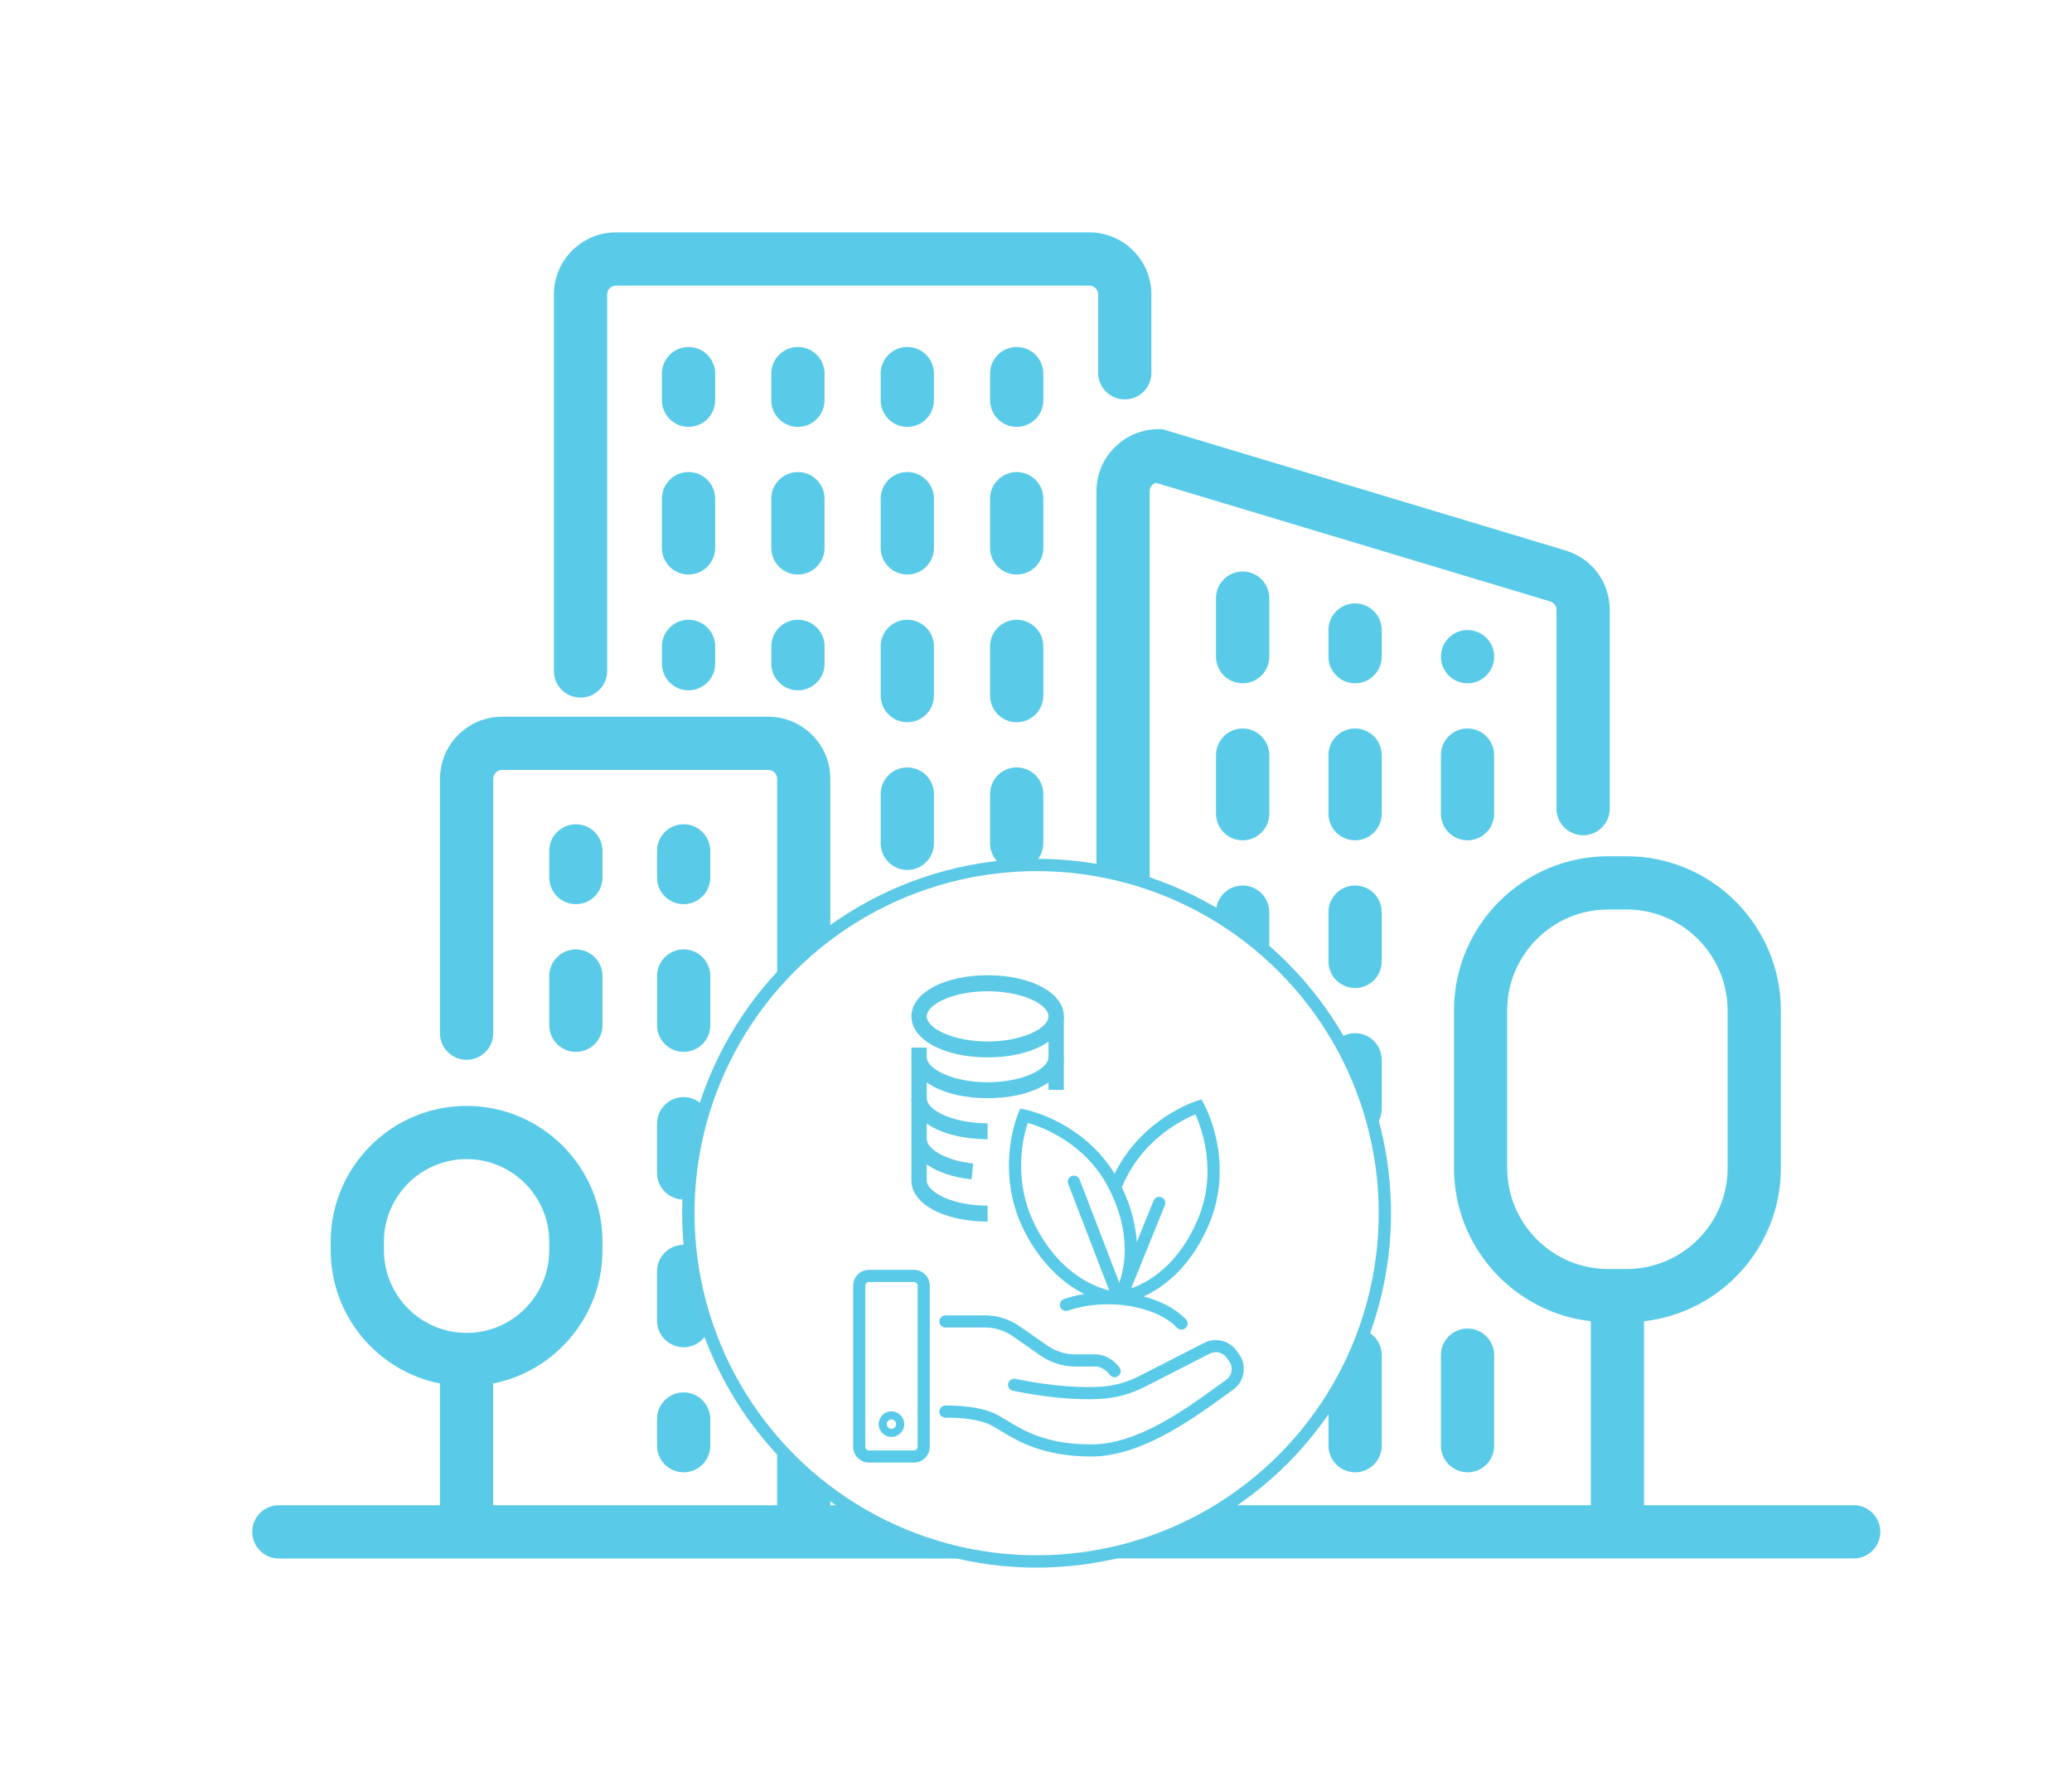<?xml version="1.0" encoding="UTF-8"?><svg id="Layer_1" xmlns="http://www.w3.org/2000/svg" viewBox="0 0 673 580"><defs><style>.cls-1{fill:#59cbe8;}.cls-2{stroke:#5cc9e6;stroke-miterlimit:10;stroke-width:4px;}.cls-2,.cls-3{fill:none;}.cls-4{fill:#5cc9e6;}</style></defs><path class="cls-3" d="M178.4,406.1v-2.75c0-14.8-12.04-26.85-26.85-26.85s-26.85,12.04-26.85,26.85v2.75c0,14.8,12.04,26.85,26.85,26.85h0c14.8,0,26.85-12.04,26.85-26.85Z"/><rect class="cls-3" x="489.54" y="295.42" width="71.6" height="116.78" rx="32.81" ry="32.81"/><path class="cls-1" d="M269.7,303.51v-50.54c0-11.12-9.05-20.17-20.17-20.17h-86.45c-11.12,0-20.17,9.05-20.17,20.17v82.63c0,4.78,3.87,8.65,8.65,8.65s8.65-3.87,8.65-8.65v-82.63c0-1.59,1.29-2.88,2.88-2.88h86.45c1.59,0,2.88,1.29,2.88,2.88v66.21c5.21-5.79,11-11.05,17.29-15.67Z"/><path class="cls-1" d="M602.08,488.92h-68.09v-59.76c24.97-2.82,44.45-24.06,44.45-49.77v-51.16c0-27.63-22.48-50.1-50.1-50.1h-5.98c-27.63,0-50.1,22.48-50.1,50.1v51.16c0,25.71,19.47,46.95,44.45,49.77v59.76h-117.25c-12.73,8.51-27.29,14.52-42.96,17.29h245.59c4.78,0,8.65-3.87,8.65-8.65s-3.87-8.65-8.65-8.65Zm-79.73-76.72c-18.09,0-32.81-14.72-32.81-32.81v-51.16c0-18.09,14.72-32.81,32.81-32.81h5.98c18.09,0,32.81,14.72,32.81,32.81v51.16c0,18.09-14.72,32.81-32.81,32.81h-5.98Z"/><path class="cls-1" d="M269.7,488.92v-2.87c-6.29-4.62-12.08-9.87-17.29-15.66v18.54h-92.22v-39.54c20.21-4.03,35.5-21.9,35.5-43.28v-2.75c0-24.34-19.8-44.14-44.14-44.14s-44.14,19.8-44.14,44.14v2.75c0,21.38,15.28,39.25,35.49,43.28v39.54h-52.32c-4.78,0-8.65,3.87-8.65,8.65s3.87,8.65,8.65,8.65h226.17c-15.67-2.77-30.23-8.78-42.96-17.29h-4.09Zm-118.15-55.97c-14.8,0-26.85-12.04-26.85-26.85v-2.75c0-14.8,12.04-26.85,26.85-26.85s26.85,12.04,26.85,26.85v2.75c0,14.8-12.04,26.85-26.85,26.85h0Z"/><path class="cls-1" d="M373.42,159.58c0-1.29,.86-2.39,2.03-2.75l128.06,38.53c1.23,.37,2.05,1.48,2.05,2.76v64.54c0,4.78,3.87,8.65,8.65,8.65s8.65-3.87,8.65-8.65v-64.54c0-8.97-5.77-16.73-14.36-19.32l-42.4-12.76c-10.22-3.08-20.44-6.15-30.67-9.23l-57.86-17.41h-1.27c-11.12,0-20.17,9.05-20.17,20.17v123.71c5.94,1.03,11.71,2.52,17.29,4.44V159.58Z"/><path class="cls-1" d="M188.56,226.6c4.78,0,8.65-3.87,8.65-8.65V95.65c0-1.59,1.29-2.88,2.88-2.88h153.71c1.59,0,2.88,1.29,2.88,2.88v25.43c0,4.78,3.87,8.65,8.65,8.65s8.65-3.87,8.65-8.65v-25.43c0-11.12-9.05-20.17-20.17-20.17H200.08c-11.12,0-20.17,9.05-20.17,20.17v122.3c0,4.78,3.87,8.65,8.65,8.65Z"/><path class="cls-1" d="M222.05,293.69c4.77,0,8.65-3.87,8.65-8.65v-8.65c0-4.77-3.87-8.65-8.65-8.65s-8.65,3.87-8.65,8.65v8.65c0,4.77,3.87,8.65,8.65,8.65Z"/><path class="cls-1" d="M222.05,356.35c-4.77,0-8.65,3.87-8.65,8.65v15.99c0,4.77,3.87,8.65,8.65,8.65,.52,0,1.03-.05,1.52-.14,.47-10.31,2.33-20.27,5.39-29.68-1.58-2.1-4.08-3.46-6.91-3.46Z"/><path class="cls-1" d="M222.05,404.32c-4.77,0-8.65,3.87-8.65,8.65v15.99c0,4.77,3.87,8.65,8.65,8.65,3.49,0,6.49-2.07,7.86-5.05-3.15-8.89-5.21-18.28-6.04-28.03-.59-.12-1.19-.19-1.81-.19Z"/><path class="cls-1" d="M213.41,333.02c0,4.77,3.87,8.65,8.65,8.65s8.65-3.87,8.65-8.65v-15.99c0-4.77-3.87-8.65-8.65-8.65s-8.65,3.87-8.65,8.65v15.99Z"/><path class="cls-1" d="M230.7,469.58v-8.65c0-4.77-3.87-8.65-8.65-8.65s-8.65,3.87-8.65,8.65v8.65c0,4.77,3.87,8.65,8.65,8.65s8.65-3.87,8.65-8.65Z"/><path class="cls-1" d="M403.62,236.63c-4.77,0-8.65,3.87-8.65,8.65v19.02c0,4.77,3.87,8.65,8.65,8.65s8.65-3.87,8.65-8.65v-19.02c0-4.77-3.87-8.65-8.65-8.65Z"/><path class="cls-1" d="M412.27,194.28c0-4.77-3.87-8.65-8.65-8.65s-8.65,3.87-8.65,8.65v19.02c0,4.77,3.87,8.65,8.65,8.65s8.65-3.87,8.65-8.65v-19.02Z"/><path class="cls-1" d="M412.27,296.28c0-4.77-3.87-8.65-8.65-8.65s-8.65,3.87-8.65,8.65v1.52c6.17,3.72,11.96,8.02,17.29,12.81v-14.33Z"/><path class="cls-1" d="M448.79,245.28c0-4.77-3.87-8.65-8.65-8.65s-8.65,3.87-8.65,8.65v19.02c0,4.77,3.87,8.65,8.65,8.65s8.65-3.87,8.65-8.65v-19.02Z"/><path class="cls-1" d="M448.79,204.65c0-4.77-3.87-8.65-8.65-8.65s-8.65,3.87-8.65,8.65v8.65c0,4.77,3.87,8.65,8.65,8.65s8.65-3.87,8.65-8.65v-8.65Z"/><path class="cls-1" d="M448.79,360.24v-15.99c0-4.77-3.87-8.65-8.65-8.65-2.2,0-4.21,.83-5.73,2.19,5.17,8.84,9.17,18.45,11.79,28.61,1.59-1.57,2.58-3.75,2.58-6.16Z"/><path class="cls-1" d="M440.14,287.63c-4.77,0-8.65,3.87-8.65,8.65v15.99c0,4.77,3.87,8.65,8.65,8.65s8.65-3.87,8.65-8.65v-15.99c0-4.77-3.87-8.65-8.65-8.65Z"/><path class="cls-1" d="M431.5,469.58c0,4.77,3.87,8.65,8.65,8.65s8.65-3.87,8.65-8.65v-29.39c0-3.6-2.2-6.69-5.34-7.99-3.02,8.62-7.05,16.76-11.95,24.29v13.09Z"/><path class="cls-1" d="M485.31,264.3v-19.02c0-4.77-3.87-8.65-8.65-8.65s-8.65,3.87-8.65,8.65v19.02c0,4.77,3.87,8.65,8.65,8.65s8.65-3.87,8.65-8.65Z"/><circle class="cls-1" cx="476.67" cy="213.3" r="8.65"/><path class="cls-1" d="M468.02,469.58c0,4.77,3.87,8.65,8.65,8.65s8.65-3.87,8.65-8.65v-29.39c0-4.77-3.87-8.65-8.65-8.65s-8.65,3.87-8.65,8.65v29.39Z"/><path class="cls-1" d="M187.05,293.69c4.77,0,8.65-3.87,8.65-8.65v-8.65c0-4.77-3.87-8.65-8.65-8.65s-8.65,3.87-8.65,8.65v8.65c0,4.77,3.87,8.65,8.65,8.65Z"/><path class="cls-1" d="M178.4,333.02c0,4.77,3.87,8.65,8.65,8.65s8.65-3.87,8.65-8.65v-15.99c0-4.77-3.87-8.65-8.65-8.65s-8.65,3.87-8.65,8.65v15.99Z"/><path class="cls-1" d="M232.29,121.36c0-4.77-3.87-8.65-8.65-8.65s-8.65,3.87-8.65,8.65v8.65c0,4.77,3.87,8.65,8.65,8.65s8.65-3.87,8.65-8.65v-8.65Z"/><path class="cls-1" d="M232.29,161.98c0-4.77-3.87-8.65-8.65-8.65s-8.65,3.87-8.65,8.65v15.99c0,4.77,3.87,8.65,8.65,8.65s8.65-3.87,8.65-8.65v-15.99Z"/><path class="cls-1" d="M223.65,201.31c-4.77,0-8.65,3.87-8.65,8.65v5.62c0,4.77,3.87,8.65,8.65,8.65s8.65-3.87,8.65-8.65v-5.62c0-4.77-3.87-8.65-8.65-8.65Z"/><path class="cls-1" d="M267.82,121.36c0-4.77-3.87-8.65-8.65-8.65s-8.65,3.87-8.65,8.65v8.65c0,4.77,3.87,8.65,8.65,8.65s8.65-3.87,8.65-8.65v-8.65Z"/><path class="cls-1" d="M259.18,201.31c-4.77,0-8.65,3.87-8.65,8.65v5.62c0,4.77,3.87,8.65,8.65,8.65s8.65-3.87,8.65-8.65v-5.62c0-4.77-3.87-8.65-8.65-8.65Z"/><path class="cls-1" d="M267.82,161.98c0-4.77-3.87-8.65-8.65-8.65s-8.65,3.87-8.65,8.65v15.99c0,4.77,3.87,8.65,8.65,8.65s8.65-3.87,8.65-8.65v-15.99Z"/><path class="cls-1" d="M303.35,121.36c0-4.77-3.87-8.65-8.65-8.65s-8.65,3.87-8.65,8.65v8.65c0,4.77,3.87,8.65,8.65,8.65s8.65-3.87,8.65-8.65v-8.65Z"/><path class="cls-1" d="M294.7,249.28c-4.77,0-8.65,3.87-8.65,8.65v15.99c0,4.78,3.87,8.65,8.65,8.65s8.65-3.87,8.65-8.65v-15.99c0-4.78-3.87-8.65-8.65-8.65Z"/><path class="cls-1" d="M303.35,209.95c0-4.77-3.87-8.65-8.65-8.65s-8.65,3.87-8.65,8.65v15.99c0,4.77,3.87,8.65,8.65,8.65s8.65-3.87,8.65-8.65v-15.99Z"/><path class="cls-1" d="M303.35,161.98c0-4.77-3.87-8.65-8.65-8.65s-8.65,3.87-8.65,8.65v15.99c0,4.77,3.87,8.65,8.65,8.65s8.65-3.87,8.65-8.65v-15.99Z"/><path class="cls-1" d="M338.88,121.36c0-4.77-3.87-8.65-8.65-8.65s-8.65,3.87-8.65,8.65v8.65c0,4.77,3.87,8.65,8.65,8.65s8.65-3.87,8.65-8.65v-8.65Z"/><path class="cls-1" d="M338.88,273.91v-15.99c0-4.78-3.87-8.65-8.65-8.65s-8.65,3.87-8.65,8.65v15.99c0,3.7,2.33,6.85,5.6,8.08,2.29-.19,4.59-.31,6.91-.36,2.83-1.42,4.77-4.34,4.77-7.72Z"/><path class="cls-1" d="M330.23,201.31c-4.77,0-8.65,3.87-8.65,8.65v15.99c0,4.77,3.87,8.65,8.65,8.65s8.65-3.87,8.65-8.65v-15.99c0-4.77-3.87-8.65-8.65-8.65Z"/><path class="cls-1" d="M338.88,161.98c0-4.77-3.87-8.65-8.65-8.65s-8.65,3.87-8.65,8.65v15.99c0,4.77,3.87,8.65,8.65,8.65s8.65-3.87,8.65-8.65v-15.99Z"/><path class="cls-1" d="M334.1,281.64c-2.32,.05-4.63,.17-6.91,.36,.95,.36,1.97,.56,3.04,.56,1.39,0,2.71-.34,3.87-.92Z"/><g><path class="cls-1" d="M296.86,412.47h-14.61c-2.84,0-5.14,2.31-5.14,5.14v52.32c0,2.84,2.31,5.14,5.14,5.14h14.61c2.84,0,5.14-2.31,5.14-5.14v-52.32c0-2.84-2.31-5.14-5.14-5.14Zm1.2,57.46c0,.66-.54,1.2-1.2,1.2h-14.61c-.66,0-1.2-.54-1.2-1.2v-52.32c0-.66,.54-1.2,1.2-1.2h14.61c.66,0,1.2,.54,1.2,1.2v52.32Z"/><path class="cls-1" d="M307.07,431.19h12.76c3.29,0,6.45,.99,9.15,2.87l8.95,6.23c3.36,2.34,7.3,3.58,11.4,3.58h6.5c2.7,0,4.57,2.6,4.58,2.62,.38,.56,1,.86,1.63,.86,.38,0,.77-.11,1.11-.35,.9-.62,1.13-1.84,.51-2.74-.12-.18-3.03-4.33-7.83-4.33h-6.5c-3.29,0-6.45-.99-9.15-2.87l-8.95-6.23c-3.36-2.34-7.3-3.58-11.4-3.58h-12.76c-1.09,0-1.97,.88-1.97,1.97s.88,1.97,1.97,1.97Z"/><path class="cls-1" d="M402.41,439.82l-.79-1.09c-2.42-3.34-6.84-4.41-10.51-2.53l-21.12,10.79c-4.04,2.07-8.36,3.23-12.82,3.47-5.29,.28-14.34,.07-27.39-2.57-1.07-.22-2.11,.48-2.32,1.54-.22,1.07,.48,2.11,1.54,2.32,10.81,2.18,20.36,3.07,28.39,2.64,5.02-.27,9.87-1.58,14.4-3.9l21.12-10.79c1.93-.99,4.25-.43,5.52,1.33l.79,1.09c.69,.95,.96,2.12,.77,3.28-.19,1.16-.83,2.17-1.78,2.84-1.06,.75-2.21,1.58-3.43,2.46-10.17,7.36-25.54,18.47-40.28,18.47s-22.01-4.48-27.39-7.75c-1.77-1.08-3.3-2.01-4.84-2.63-6.15-2.49-14.89-2.25-15.26-2.24-1.09,.03-1.94,.94-1.91,2.03,.03,1.09,.94,1.95,2.03,1.91,.08,0,8.27-.23,13.66,1.95,1.24,.5,2.65,1.36,4.27,2.34,5.45,3.31,13.69,8.32,29.44,8.32s32.01-11.57,42.59-19.22c1.21-.87,2.35-1.7,3.39-2.43,1.83-1.29,3.03-3.21,3.4-5.42,.37-2.21-.15-4.43-1.47-6.24Z"/><path class="cls-1" d="M289.55,458.43c-2.29,0-4.16,1.86-4.16,4.16s1.86,4.15,4.16,4.15,4.16-1.86,4.16-4.15-1.86-4.16-4.16-4.16Zm0,5.68c-.84,0-1.52-.68-1.52-1.52s.68-1.52,1.52-1.52,1.52,.68,1.52,1.52-.68,1.52-1.52,1.52Z"/></g><circle class="cls-2" cx="336.7" cy="394.07" r="113.12"/><g><path class="cls-4" d="M320.79,356.72c-14.11,0-24.75-5.73-24.75-13.34h4.97c0,3.85,8.46,8.16,19.78,8.16s19.78-4.31,19.78-8.16h4.97c0,7.6-10.64,13.34-24.75,13.34Z"/><path class="cls-4" d="M320.78,370.04c-.37,0-.73,0-1.09-.01-13.71-.31-23.66-5.91-23.66-13.32h4.97c0,3.65,7.72,7.9,18.79,8.15,.32,0,.66,.01,.99,.01v5.18Z"/><path class="cls-4" d="M315.57,383.09c-11.67-1.28-19.51-6.52-19.51-13.06h4.97c0,3.01,5.76,6.89,15.06,7.91l-.52,5.15Z"/><path class="cls-4" d="M320.79,396.8c-1.58,0-3.17-.08-4.72-.23-11.98-1.18-20.03-6.45-20.03-13.11v-43.18h4.97v43.18c0,3.09,5.94,7,15.53,7.95,1.39,.14,2.82,.21,4.25,.21v5.18Z"/><rect class="cls-4" x="340.57" y="330.11" width="4.97" height="23.91"/><path class="cls-4" d="M320.79,343.46c-14.11,0-24.75-5.73-24.75-13.34s10.64-13.34,24.75-13.34,24.75,5.73,24.75,13.34-10.64,13.34-24.75,13.34Zm0-21.49c-11.32,0-19.78,4.31-19.78,8.16s8.46,8.16,19.78,8.16,19.78-4.31,19.78-8.16-8.46-8.16-19.78-8.16Z"/><path class="cls-1" d="M352.14,420.32c-2.28,.38-4.48,.92-6.55,1.63-1.04,.35-1.59,1.48-1.24,2.52,.35,1.04,1.48,1.59,2.52,1.24,3.93-1.34,8.44-2.05,13.02-2.05,9.3,0,17.9,2.92,22.43,7.62,.39,.4,.91,.61,1.43,.61s.99-.18,1.38-.56c.79-.76,.81-2.02,.05-2.81-3.26-3.38-8.07-5.93-13.71-7.4,1.11-.51,2.31-1.13,3.56-1.89,5.32-3.22,12.72-9.63,17.81-21.93,4.37-10.57,3.66-20.53,2.28-27.02-1.49-7.03-4-11.56-4.1-11.75l-.78-1.4-1.53,.47c-.2,.06-5,1.57-10.85,5.57-4.9,3.36-11.41,9.13-15.83,18.07-5.16-8.42-12.21-13.5-17.46-16.35-6.32-3.43-11.4-4.45-11.61-4.49l-1.57-.31-.63,1.47c-.08,.19-2.05,4.83-2.79,11.87-.68,6.49-.4,16.37,4.8,26.53,6.01,11.75,13.83,17.54,19.38,20.35Zm12.29-34.78c3.97-9.59,10.65-15.63,15.55-19.02,3.45-2.38,6.54-3.82,8.31-4.54,2.04,4.53,7.18,18.57,.88,33.8-4.64,11.2-11.27,17.03-16.01,19.94-2.18,1.34-4.17,2.2-5.75,2.76l10.95-26.99c.41-1.02-.08-2.17-1.09-2.58-1.02-.41-2.17,.08-2.58,1.09l-5.46,13.46c-.31-5.02-1.6-11.07-4.83-17.83,.01-.03,.03-.06,.04-.09Zm-32.54-11.54c.42-4.17,1.33-7.45,1.93-9.28,4.77,1.38,18.8,6.57,26.31,21.24,5.52,10.79,5.66,19.62,4.8,25.12-.34,2.19-.86,4.05-1.39,5.52l-12.87-33.45c-.39-1.02-1.54-1.53-2.56-1.14-1.02,.39-1.53,1.54-1.14,2.56l13.3,34.58c-5.3-1.3-16.19-5.77-23.98-20.99-4.73-9.24-5-18.24-4.4-24.17Z"/></g></svg>
